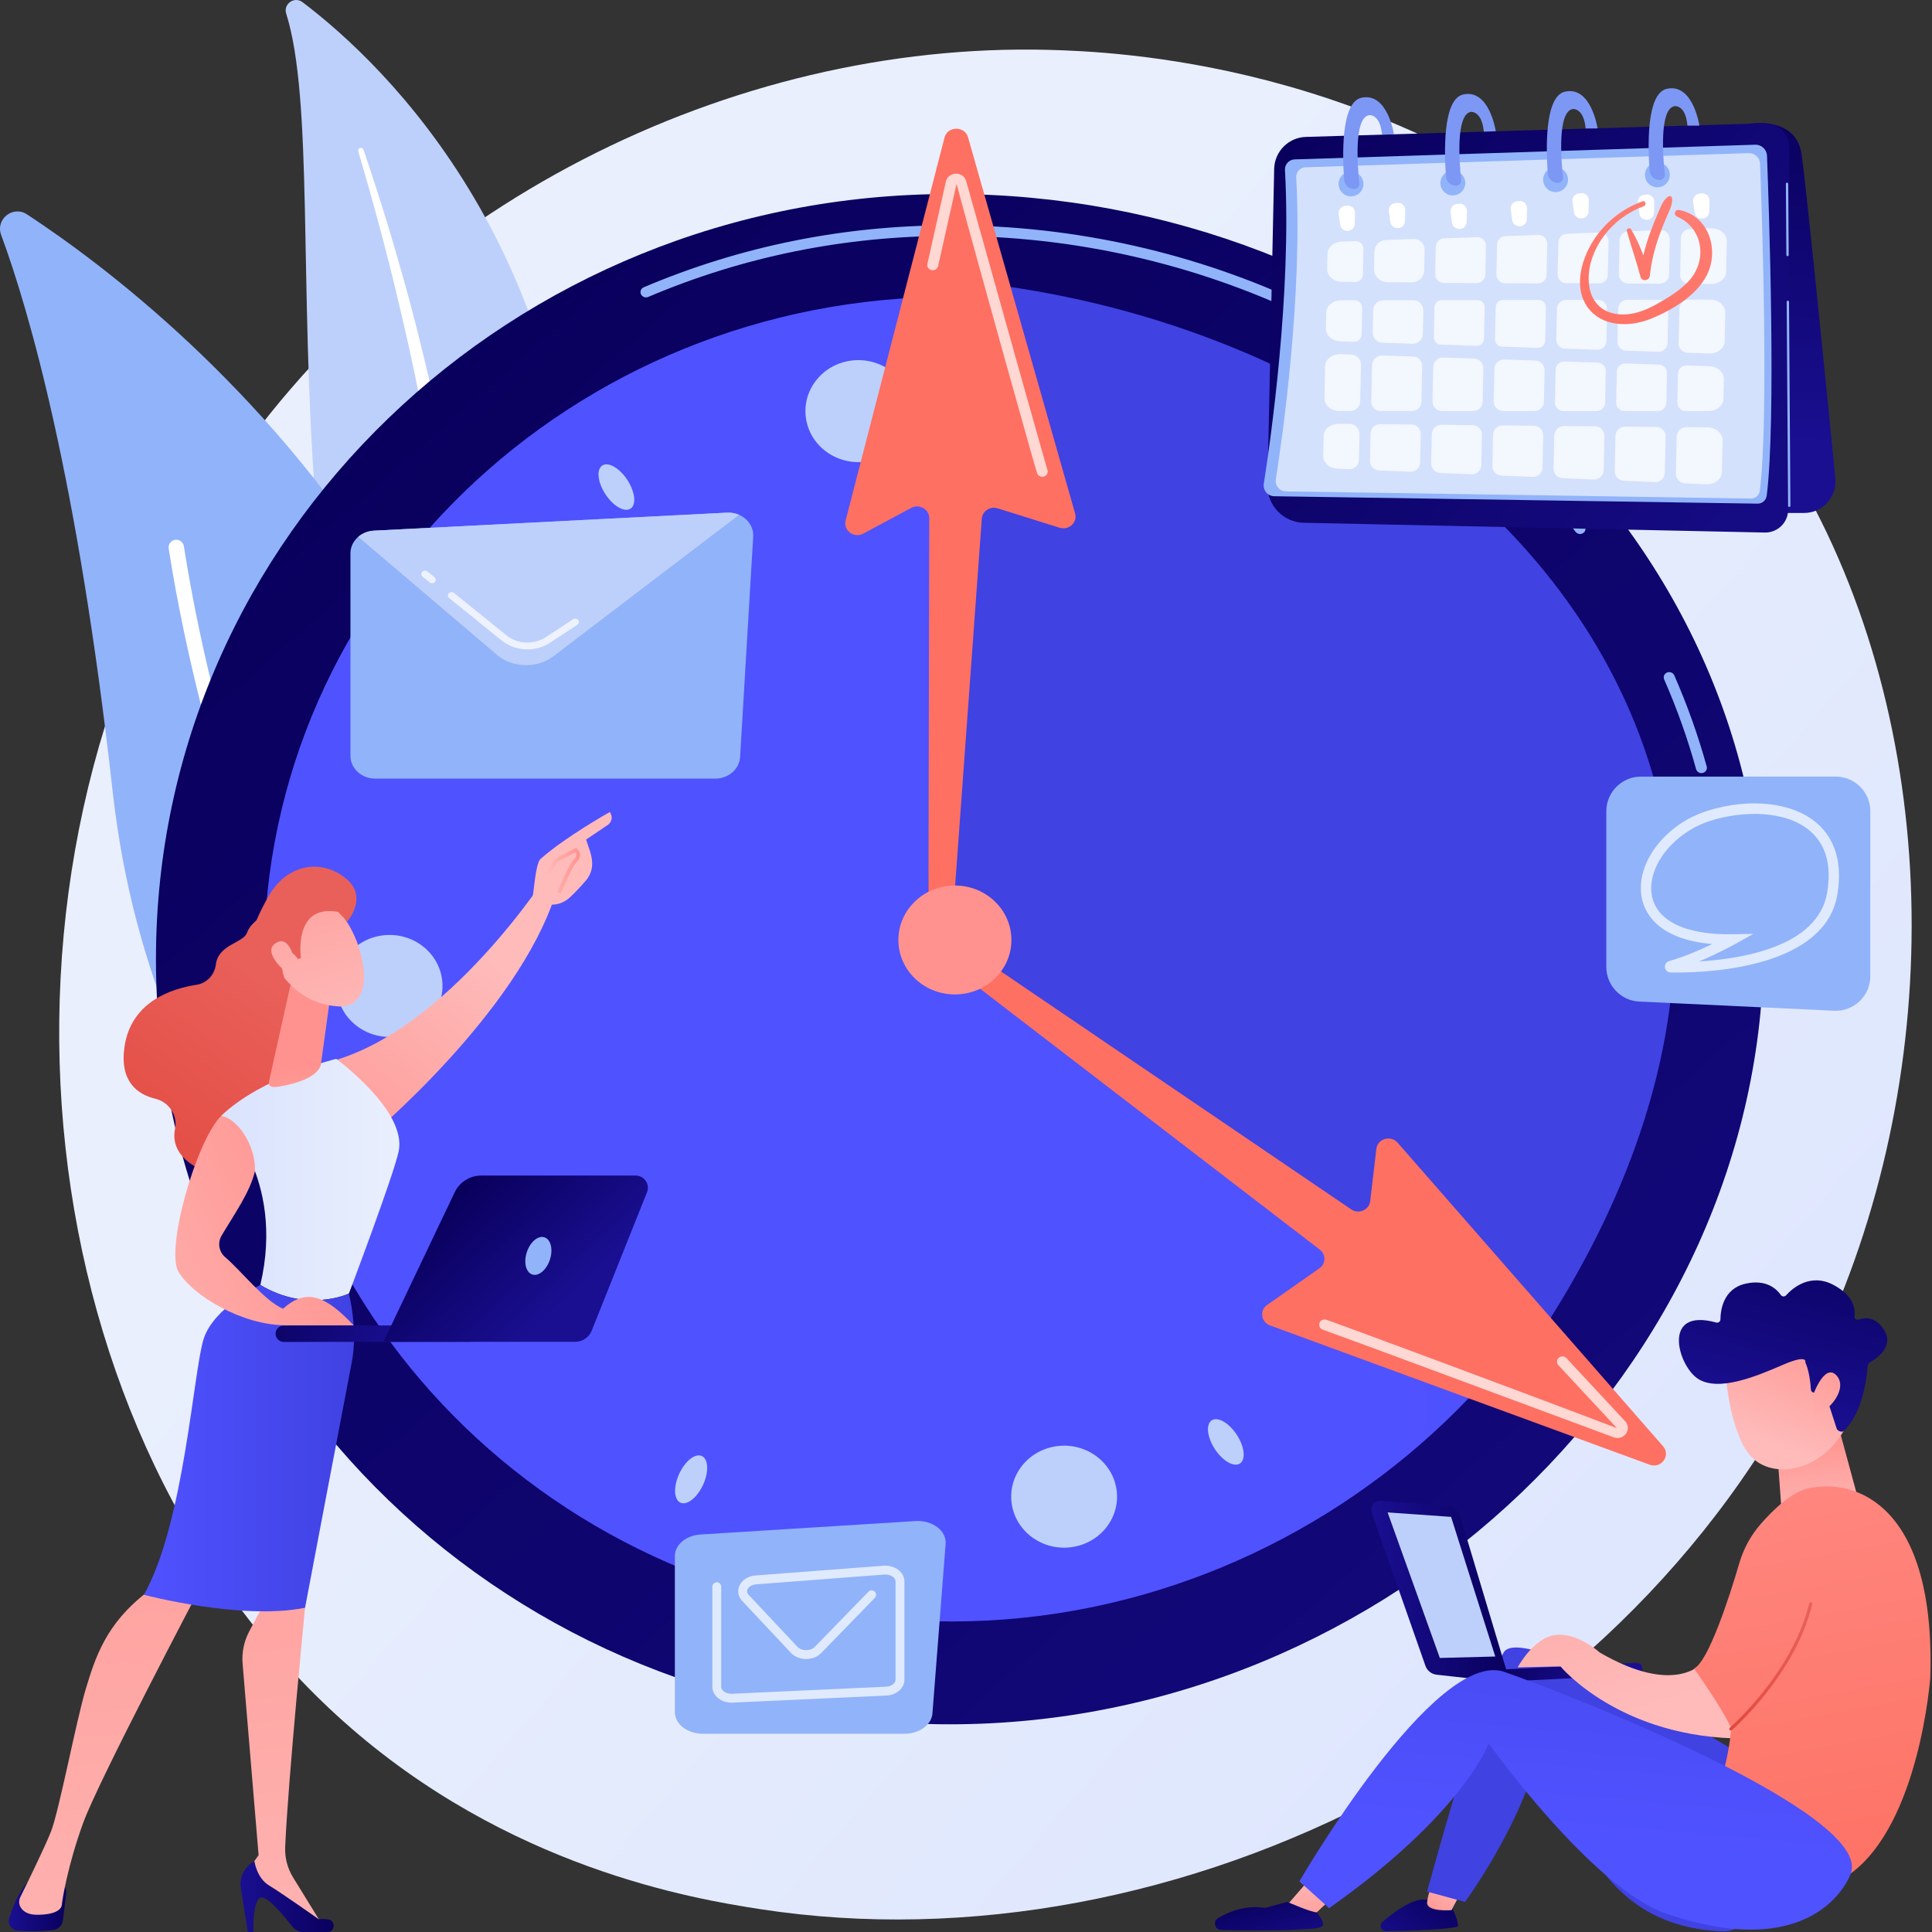 <svg width="206" height="206" viewBox="0 0 206 206" fill="none" xmlns="http://www.w3.org/2000/svg">
    <rect x="0" y="0" width="206" height="206" fill="#333333" stroke="none"/>
    <path d="M195.551 139.983C176.388 185.106 125.341 210.384 81.072 203.565C73.869 202.456 54.121 199.151 36.636 183.558C2.978 153.542 -4.22 94.105 22.931 52.219C42.693 21.733 78.117 4.452 111.777 5.316C119.027 5.502 146.813 6.65 171.233 26.786C174.819 29.743 182.73 36.771 189.86 47.92C206.602 74.101 208.041 110.577 195.551 139.983Z" fill="url(#paint0_linear_1053_7403)"/>
    <path d="M30.514 1.446C30.189 0.414 31.394 -0.422 32.257 0.231C41.011 6.86 62.514 27.213 61.904 66.839C61.137 116.555 73.264 133.378 87.15 142.951C87.15 142.951 69.127 139.67 56.201 122.665C24.463 80.915 36.306 19.78 30.514 1.446Z" fill="#BDD0FB"/>
    <path d="M38.201 16.133C39.777 21.491 41.247 26.878 42.518 32.31C43.817 37.735 44.951 43.196 45.913 48.686C46.854 54.178 47.692 59.687 48.294 65.224C48.922 70.757 49.31 76.312 49.681 81.89C50.084 87.463 50.457 93.079 51.406 98.674C52.348 104.258 53.972 109.82 56.565 114.92C57.212 116.191 57.885 117.455 58.626 118.667C59.345 119.893 60.118 121.087 60.913 122.267C62.514 124.62 64.273 126.871 66.192 128.981C70.041 133.191 74.528 136.813 79.362 139.768C79.87 140.079 80.535 139.918 80.846 139.409C81.151 138.91 81.002 138.26 80.515 137.942L80.511 137.94C79.356 137.188 78.211 136.424 77.104 135.611C76.544 135.214 76.002 134.792 75.453 134.381C74.92 133.95 74.371 133.539 73.852 133.091C71.746 131.337 69.766 129.437 67.937 127.4C64.262 123.348 61.174 118.726 58.689 113.858C57.474 111.409 56.441 108.876 55.607 106.271C54.775 103.665 54.141 100.992 53.66 98.28C52.697 92.854 52.281 87.298 51.839 81.729C51.39 76.158 50.9 70.564 50.181 64.999C49.829 62.215 49.427 59.438 48.975 56.67C48.758 55.285 48.513 53.904 48.271 52.523C48.016 51.144 47.753 49.767 47.478 48.392C46.372 42.895 45.098 37.435 43.654 32.022C42.184 26.616 40.57 21.251 38.753 15.957C38.701 15.806 38.536 15.726 38.385 15.777C38.238 15.828 38.158 15.985 38.201 16.133Z" fill="white"/>
    <path d="M56.63 148.62C56.251 150.684 53.886 151.69 52.121 150.555C42.38 144.293 16.44 124.096 12.009 84.366C8.268 50.815 3.051 32.978 0.121 25.045C-0.498 23.367 1.384 21.874 2.879 22.856C19.369 33.688 70.371 73.823 56.63 148.62Z" fill="#91B3FA"/>
    <path d="M53.83 149.104C53.792 149.14 53.75 149.172 53.704 149.201C53.321 149.44 52.815 149.324 52.575 148.94C52.303 148.505 25.295 104.911 17.986 58.496C17.915 58.049 18.221 57.63 18.668 57.559C19.115 57.489 19.534 57.794 19.605 58.241C26.861 104.318 53.695 147.639 53.965 148.071C54.176 148.409 54.111 148.842 53.83 149.104Z" fill="white"/>
    <path d="M16.628 102.27C16.628 147.327 54.536 183.854 101.297 183.854C148.059 183.854 188.061 145.731 188.061 100.674C188.061 55.616 148.059 20.686 101.297 20.686C54.536 20.686 16.628 57.212 16.628 102.27Z" fill="url(#paint1_linear_1053_7403)"/>
    <path d="M181.412 82.434C181.463 82.434 181.513 82.429 181.563 82.415C181.875 82.335 182.061 82.027 181.978 81.726C181.067 78.429 179.903 75.159 178.519 72.007C178.392 71.72 178.048 71.59 177.752 71.707C177.455 71.829 177.316 72.159 177.442 72.447C178.805 75.549 179.951 78.769 180.848 82.016C180.917 82.268 181.154 82.434 181.412 82.434Z" fill="#91B3FA"/>
    <path d="M168.473 56.938C168.595 56.938 168.719 56.901 168.825 56.825C169.082 56.638 169.134 56.283 168.94 56.036C153.252 35.991 127.984 24.025 101.346 24.025C89.97 24.025 78.966 26.248 68.642 30.63C68.347 30.755 68.213 31.088 68.343 31.372C68.472 31.657 68.818 31.786 69.114 31.662C79.288 27.342 90.133 25.152 101.346 25.152C127.619 25.152 152.538 36.951 168.006 56.714C168.121 56.861 168.296 56.938 168.473 56.938Z" fill="#91B3FA"/>
    <path d="M28.148 102.271C28.148 141.273 60.961 172.89 101.438 172.89C141.915 172.89 176.541 139.891 176.541 100.889C176.541 61.887 141.915 31.65 101.438 31.65C60.961 31.65 28.148 63.268 28.148 102.271Z" fill="url(#paint2_linear_1053_7403)"/>
    <path opacity="0.78" d="M157.811 98.607C157.993 101.604 160.661 103.893 163.773 103.718C166.884 103.544 169.259 100.972 169.078 97.975C168.897 94.977 166.228 92.688 163.117 92.863C160.006 93.037 157.63 95.609 157.811 98.607Z" fill="white"/>
    <path d="M35.906 105.442C36.087 108.44 38.756 110.729 41.867 110.554C44.978 110.38 47.353 107.808 47.172 104.811C46.991 101.813 44.322 99.524 41.212 99.699C38.1 99.873 35.725 102.445 35.906 105.442Z" fill="#BDD0FB"/>
    <path d="M112.448 154.234C109.382 154.773 107.351 157.606 107.911 160.559C108.471 163.513 111.41 165.471 114.476 164.931C117.541 164.392 119.573 161.559 119.013 158.606C118.453 155.652 115.514 153.694 112.448 154.234Z" fill="#BDD0FB"/>
    <path d="M90.508 38.488C87.442 39.027 85.411 41.859 85.971 44.813C86.531 47.767 89.47 49.724 92.535 49.185C95.601 48.645 97.632 45.813 97.072 42.859C96.513 39.906 93.573 37.948 90.508 38.488Z" fill="#BDD0FB"/>
    <path d="M72.334 157.343C71.76 158.737 71.904 160.042 72.654 160.258C73.404 160.474 74.477 159.52 75.05 158.126C75.624 156.732 75.481 155.426 74.731 155.21C73.98 154.994 72.907 155.949 72.334 157.343Z" fill="#BDD0FB"/>
    <path opacity="0.78" d="M121.376 47.558C120.802 48.952 120.946 50.257 121.696 50.473C122.446 50.689 123.519 49.734 124.093 48.341C124.666 46.947 124.523 45.641 123.773 45.425C123.022 45.209 121.949 46.164 121.376 47.558Z" fill="white"/>
    <path opacity="0.78" d="M46.727 136.473C45.486 137.377 44.905 138.565 45.429 139.125C45.954 139.685 47.386 139.406 48.627 138.501C49.868 137.596 50.449 136.409 49.924 135.849C49.4 135.289 47.968 135.569 46.727 136.473Z" fill="white"/>
    <path opacity="0.78" d="M147.798 67.182C146.557 68.086 145.976 69.274 146.501 69.834C147.025 70.394 148.457 70.115 149.698 69.21C150.939 68.306 151.52 67.118 150.996 66.558C150.471 65.998 149.039 66.278 147.798 67.182Z" fill="white"/>
    <path opacity="0.78" d="M43.51 74.31C42.105 73.665 40.743 73.716 40.469 74.422C40.195 75.129 41.112 76.224 42.517 76.869C43.922 77.514 45.283 77.463 45.557 76.757C45.831 76.05 44.915 74.954 43.51 74.31Z" fill="white"/>
    <path opacity="0.78" d="M153.907 128.812C152.502 128.167 151.141 128.217 150.867 128.924C150.593 129.631 151.51 130.727 152.915 131.371C154.319 132.016 155.681 131.965 155.955 131.259C156.229 130.552 155.312 129.456 153.907 128.812Z" fill="white"/>
    <path d="M66.836 51.09C65.983 49.836 64.792 49.198 64.177 49.665C63.562 50.132 63.755 51.527 64.609 52.781C65.462 54.034 66.653 54.672 67.267 54.206C67.883 53.739 67.689 52.343 66.836 51.09Z" fill="#BDD0FB"/>
    <path d="M131.817 152.9C130.964 151.646 129.773 151.008 129.158 151.475C128.543 151.942 128.737 153.337 129.59 154.591C130.443 155.845 131.634 156.483 132.249 156.016C132.864 155.549 132.671 154.154 131.817 152.9Z" fill="#BDD0FB"/>
    <path d="M98.624 100.911L160.936 147.01C204.916 86.469 159.638 35.515 102.402 29.943L98.624 100.911Z" fill="url(#paint3_linear_1053_7403)"/>
    <path d="M102.469 100.686L144.069 128.945C144.875 129.493 145.985 129.018 146.096 128.079L146.753 122.493C146.881 121.406 148.293 121.005 149.028 121.846L177.32 154.201C178.185 155.191 177.136 156.63 175.884 156.171L135.425 141.327C134.457 140.972 134.275 139.724 135.106 139.142L140.689 135.231C141.379 134.748 141.394 133.757 140.72 133.239L100.93 102.682C100.376 102.257 100.27 101.486 100.692 100.946C101.11 100.411 101.895 100.296 102.469 100.686Z" fill="url(#paint4_linear_1053_7403)"/>
    <path opacity="0.72" d="M172.298 153.317C172.715 153.379 173.126 153.212 173.373 152.863C173.668 152.445 173.628 151.911 173.275 151.531L167.029 144.818C166.812 144.585 166.442 144.564 166.204 144.771C165.964 144.978 165.947 145.334 166.163 145.567L172.41 152.28C163.271 148.784 141.833 140.82 141.38 140.707C141.076 140.626 140.75 140.807 140.672 141.109C140.595 141.407 140.779 141.711 141.084 141.794C141.732 141.996 158.162 148.089 172.057 153.254C172.137 153.284 172.217 153.305 172.298 153.317Z" fill="white"/>
    <path d="M98.992 97.935L99.081 55.23C99.067 54.285 98.01 53.697 97.153 54.157L92.054 56.896C91.062 57.428 89.888 56.563 90.163 55.502L100.708 14.671C101.031 13.422 102.866 13.401 103.219 14.642L114.634 54.752C114.907 55.711 113.963 56.579 112.981 56.271L106.381 54.203C105.565 53.948 104.721 54.511 104.683 55.337L101.585 97.971C101.554 98.65 100.967 99.18 100.262 99.166C99.564 99.152 99.002 98.608 98.992 97.935Z" fill="url(#paint5_linear_1053_7403)"/>
    <path opacity="0.72" d="M111.132 50.835C111.203 50.835 111.275 50.823 111.345 50.797C111.642 50.684 111.79 50.364 111.68 50.077C111.468 49.459 106.888 33.131 103.023 19.316C102.886 18.827 102.455 18.506 101.916 18.518C101.389 18.531 100.961 18.873 100.85 19.369L98.884 28.133C98.816 28.437 99.017 28.738 99.333 28.802C99.645 28.87 99.958 28.676 100.027 28.371L101.993 19.607C104.451 28.751 110.417 50.058 110.587 50.478C110.678 50.7 110.898 50.835 111.132 50.835Z" fill="white"/>
    <path d="M101.816 106.032C105.145 106.032 107.843 103.432 107.843 100.225C107.843 97.018 105.145 94.418 101.816 94.418C98.488 94.418 95.79 97.018 95.79 100.225C95.79 103.432 98.488 106.032 101.816 106.032Z" fill="url(#paint6_linear_1053_7403)"/>
    <path d="M195.693 50.967C194.802 41.981 192.573 19.663 192.086 16.401C191.475 12.301 186.451 13.206 186.451 13.206L185.375 54.695H192.38C193.321 54.695 194.219 54.289 194.85 53.578C195.481 52.866 195.788 51.92 195.693 50.967Z" fill="url(#paint7_linear_1053_7403)"/>
    <path d="M139.021 55.74C136.834 55.694 135.098 53.883 135.144 51.695L135.859 18.013C135.898 16.154 137.387 14.653 139.245 14.598L188.131 13.148C189.585 13.104 190.785 14.274 190.781 15.728L190.664 54.347C190.659 55.714 189.535 56.811 188.169 56.782L139.021 55.74Z" fill="url(#paint8_linear_1053_7403)"/>
    <path d="M135.87 52.911C135.17 52.901 134.642 52.274 134.751 51.582C135.472 46.996 137.737 31.22 137.01 18.121C136.977 17.524 137.44 17.016 138.038 16.997L187.144 15.43C187.817 15.409 188.381 15.935 188.407 16.608C188.616 22.115 189.393 44.792 188.376 52.854C188.314 53.344 187.892 53.709 187.398 53.701L135.87 52.911Z" fill="#91B3FA"/>
    <path opacity="0.6" d="M137.111 52.396C136.437 52.386 135.928 51.783 136.033 51.117C136.727 46.704 138.907 31.522 138.208 18.916C138.176 18.341 138.621 17.853 139.197 17.834L186.454 16.327C187.102 16.306 187.645 16.812 187.669 17.46C187.87 22.759 188.619 44.583 187.639 52.341C187.58 52.813 187.174 53.164 186.698 53.157L137.111 52.396Z" fill="white"/>
    <path opacity="0.72" d="M166.156 25.843L166.084 29.247C166.073 29.766 166.49 30.194 167.009 30.197L170.5 30.217C171.008 30.22 171.425 29.814 171.436 29.306L171.512 25.728C171.523 25.19 171.077 24.754 170.54 24.778L167.045 24.933C166.556 24.955 166.167 25.353 166.156 25.843Z" fill="white"/>
    <path opacity="0.72" d="M153.952 30.17L157.443 30.19C157.951 30.192 158.367 29.787 158.378 29.279L158.443 26.235C158.454 25.701 158.013 25.267 157.479 25.286L153.985 25.411C153.492 25.429 153.099 25.828 153.088 26.322L153.027 29.22C153.016 29.739 153.432 30.167 153.952 30.17Z" fill="white"/>
    <path opacity="0.72" d="M157.01 45.327L153.689 45.295C153.133 45.289 152.676 45.733 152.664 46.289L152.598 49.399C152.586 49.951 153.018 50.411 153.57 50.435L156.889 50.575C157.457 50.599 157.935 50.151 157.947 49.582L158.015 46.364C158.027 45.799 157.575 45.333 157.01 45.327Z" fill="white"/>
    <path opacity="0.72" d="M151.423 49.325L151.488 46.284C151.5 45.729 151.055 45.27 150.5 45.265L147.144 45.233C146.597 45.227 146.148 45.663 146.137 46.209L146.074 49.141C146.063 49.683 146.488 50.136 147.03 50.159L150.383 50.301C150.942 50.324 151.412 49.884 151.423 49.325Z" fill="white"/>
    <path opacity="0.72" d="M151.714 35.599L151.767 33.103C151.78 32.5 151.294 32.005 150.691 32.006L147.487 32.012C146.903 32.013 146.427 32.48 146.415 33.063L146.365 35.448C146.352 36.036 146.815 36.525 147.403 36.545L150.605 36.649C151.203 36.669 151.701 36.197 151.714 35.599Z" fill="white"/>
    <path opacity="0.72" d="M151.561 42.85L151.642 39.033C151.654 38.486 151.223 38.032 150.677 38.014L147.4 37.907C146.802 37.887 146.304 38.36 146.291 38.958L146.209 42.808C146.197 43.367 146.648 43.827 147.207 43.827L150.563 43.827C151.106 43.827 151.55 43.393 151.561 42.85Z" fill="white"/>
    <path opacity="0.72" d="M160.48 30.205L163.971 30.225C164.479 30.228 164.896 29.822 164.906 29.314L164.977 25.999C164.988 25.464 164.547 25.03 164.013 25.049L160.519 25.175C160.026 25.193 159.633 25.592 159.622 26.085L159.555 29.255C159.544 29.774 159.96 30.202 160.48 30.205Z" fill="white"/>
    <path opacity="0.72" d="M158.09 42.835L158.166 39.265C158.178 38.709 157.74 38.246 157.184 38.228L153.865 38.12C153.3 38.101 152.829 38.548 152.817 39.113L152.739 42.792C152.726 43.361 153.184 43.829 153.754 43.829L157.075 43.829C157.628 43.829 158.079 43.388 158.09 42.835Z" fill="white"/>
    <path opacity="0.72" d="M164.062 31.98L160.25 31.987C159.831 31.988 159.49 32.323 159.481 32.741L159.408 36.175C159.399 36.596 159.732 36.947 160.153 36.961L163.963 37.085C164.391 37.099 164.749 36.761 164.758 36.332L164.833 32.767C164.843 32.335 164.494 31.98 164.062 31.98Z" fill="white"/>
    <path opacity="0.72" d="M166.006 32.922L165.937 36.192C165.926 36.722 166.343 37.163 166.873 37.18L170.287 37.292C170.826 37.31 171.275 36.884 171.286 36.345L171.358 32.957C171.37 32.414 170.932 31.968 170.389 31.969L166.972 31.975C166.446 31.976 166.017 32.397 166.006 32.922Z" fill="white"/>
    <path opacity="0.72" d="M153.628 36.749L157.437 36.874C157.866 36.888 158.223 36.549 158.233 36.12L158.303 32.781C158.313 32.348 157.964 31.993 157.532 31.994L153.72 32.001C153.301 32.002 152.96 32.337 152.951 32.755L152.883 35.963C152.874 36.385 153.206 36.735 153.628 36.749Z" fill="white"/>
    <path opacity="0.72" d="M163.709 38.443L160.39 38.334C159.825 38.316 159.353 38.763 159.341 39.328L159.268 42.794C159.256 43.363 159.714 43.831 160.283 43.831L163.604 43.831C164.157 43.831 164.608 43.39 164.62 42.837L164.691 39.48C164.703 38.923 164.265 38.461 163.709 38.443Z" fill="white"/>
    <path opacity="0.72" d="M170.348 38.66L166.797 38.544C166.296 38.527 165.879 38.923 165.868 39.423L165.794 42.913C165.783 43.416 166.189 43.831 166.693 43.831L170.247 43.831C170.736 43.831 171.136 43.44 171.146 42.951L171.218 39.578C171.228 39.085 170.84 38.676 170.348 38.66Z" fill="white"/>
    <path opacity="0.72" d="M147.91 30.09L150.56 30.105C151.264 30.109 151.842 29.547 151.857 28.842L151.903 26.656C151.917 25.996 151.373 25.459 150.713 25.483L147.764 25.589C147.095 25.613 146.561 26.155 146.547 26.824L146.508 28.65C146.492 29.437 147.123 30.086 147.91 30.09Z" fill="white"/>
    <path opacity="0.72" d="M144.959 46.298C144.971 45.7 144.493 45.206 143.895 45.201L142.741 45.19C141.864 45.181 141.147 45.761 141.131 46.491L141.086 48.604C141.071 49.328 141.752 49.935 142.621 49.972L143.86 50.024C144.419 50.048 144.888 49.608 144.9 49.048L144.959 46.298Z" fill="white"/>
    <path opacity="0.72" d="M182.072 45.571L179.802 45.549C179.245 45.544 178.787 45.987 178.776 46.544L178.692 50.503C178.68 51.056 179.112 51.517 179.665 51.54L181.924 51.636C182.825 51.674 183.581 51.086 183.597 50.336L183.669 46.94C183.685 46.196 182.966 45.58 182.072 45.571Z" fill="white"/>
    <path opacity="0.72" d="M142.833 43.828L143.96 43.828C144.544 43.828 145.021 43.361 145.034 42.777L145.116 38.896C145.129 38.308 144.665 37.819 144.077 37.8L142.943 37.763C142.049 37.733 141.305 38.319 141.289 39.063L141.217 42.459C141.201 43.209 141.931 43.828 142.833 43.828Z" fill="white"/>
    <path opacity="0.72" d="M142.928 36.397L144.346 36.443C144.798 36.458 145.175 36.1 145.185 35.648L145.244 32.845C145.254 32.389 144.886 32.015 144.431 32.016L142.998 32.018C142.13 32.02 141.426 32.597 141.411 33.32L141.374 35.028C141.359 35.758 142.051 36.368 142.928 36.397Z" fill="white"/>
    <path opacity="0.72" d="M182.434 24.343L180.158 24.425C179.645 24.443 179.236 24.859 179.225 25.372L179.142 29.283C179.13 29.823 179.564 30.268 180.104 30.271L182.448 30.284C183.322 30.289 184.035 29.71 184.05 28.983L184.119 25.712C184.136 24.938 183.362 24.31 182.434 24.343Z" fill="white"/>
    <path opacity="0.72" d="M163.539 45.392L160.218 45.359C159.662 45.354 159.205 45.797 159.193 46.353L159.122 49.676C159.111 50.228 159.543 50.689 160.095 50.712L163.413 50.852C163.982 50.877 164.459 50.428 164.471 49.859L164.544 46.429C164.556 45.863 164.104 45.397 163.539 45.392Z" fill="white"/>
    <path opacity="0.72" d="M182.338 31.949L180.031 31.953C179.505 31.954 179.076 32.375 179.065 32.901L178.986 36.621C178.974 37.152 179.392 37.592 179.922 37.609L182.238 37.685C183.132 37.715 183.877 37.129 183.893 36.385L183.958 33.319C183.974 32.567 183.241 31.948 182.338 31.949Z" fill="white"/>
    <path opacity="0.72" d="M182.255 39.05L179.847 38.971C179.347 38.955 178.929 39.35 178.919 39.851L178.854 42.915C178.843 43.419 179.249 43.833 179.753 43.833L182.172 43.833C183.042 43.833 183.748 43.256 183.764 42.532L183.809 40.419C183.824 39.688 183.132 39.079 182.255 39.05Z" fill="white"/>
    <path opacity="0.72" d="M172.393 39.636L172.323 42.913C172.313 43.417 172.718 43.831 173.222 43.831L176.776 43.831C177.266 43.831 177.665 43.44 177.675 42.951L177.743 39.79C177.753 39.298 177.365 38.889 176.873 38.873L173.321 38.756C172.821 38.74 172.404 39.136 172.393 39.636Z" fill="white"/>
    <path opacity="0.72" d="M176.593 45.519L173.274 45.486C172.717 45.481 172.26 45.925 172.248 46.481L172.168 50.228C172.156 50.781 172.589 51.241 173.141 51.265L176.458 51.405C177.027 51.429 177.505 50.981 177.517 50.411L177.599 46.556C177.611 45.991 177.159 45.524 176.593 45.519Z" fill="white"/>
    <path opacity="0.72" d="M143.114 30.062L144.502 30.069C144.946 30.072 145.31 29.718 145.319 29.274L145.377 26.533C145.387 26.066 145.003 25.687 144.536 25.704L143.065 25.756C142.223 25.787 141.558 26.355 141.543 27.057L141.508 28.692C141.492 29.439 142.216 30.056 143.114 30.062Z" fill="white"/>
    <path opacity="0.72" d="M170.066 45.456L166.803 45.424C166.215 45.418 165.732 45.886 165.72 46.474L165.646 49.952C165.634 50.505 166.066 50.965 166.619 50.989L169.936 51.129C170.505 51.153 170.983 50.705 170.995 50.135L171.072 46.493C171.084 45.928 170.632 45.461 170.066 45.456Z" fill="white"/>
    <path opacity="0.72" d="M172.691 25.605L172.614 29.245C172.602 29.785 173.035 30.23 173.576 30.233L176.992 30.253C177.521 30.256 177.954 29.834 177.965 29.305L178.045 25.524C178.057 24.968 177.599 24.516 177.043 24.536L173.624 24.659C173.111 24.677 172.702 25.092 172.691 25.605Z" fill="white"/>
    <path opacity="0.72" d="M172.536 32.913L172.462 36.408C172.451 36.938 172.868 37.379 173.398 37.396L176.812 37.508C177.351 37.525 177.8 37.099 177.812 36.56L177.888 32.947C177.9 32.404 177.462 31.958 176.919 31.959L173.502 31.965C172.976 31.966 172.547 32.387 172.536 32.913Z" fill="white"/>
    <path d="M142.735 22.807L142.892 23.96C142.942 24.329 143.254 24.607 143.626 24.614L143.68 24.616C144.098 24.625 144.444 24.293 144.453 23.875L144.478 22.695C144.488 22.238 144.093 21.877 143.639 21.927L143.402 21.953C142.979 21.999 142.677 22.386 142.735 22.807Z" fill="white"/>
    <path d="M148.084 22.512L148.241 23.665C148.292 24.034 148.603 24.312 148.975 24.32L149.03 24.321C149.448 24.33 149.794 23.998 149.803 23.58L149.828 22.4C149.838 21.943 149.443 21.582 148.988 21.632L148.751 21.658C148.328 21.704 148.027 22.091 148.084 22.512Z" fill="white"/>
    <path d="M154.665 22.602L154.823 23.755C154.873 24.124 155.184 24.401 155.557 24.409L155.611 24.41C156.029 24.419 156.375 24.088 156.384 23.67L156.409 22.49C156.419 22.033 156.024 21.671 155.569 21.721L155.333 21.747C154.909 21.794 154.608 22.18 154.665 22.602Z" fill="white"/>
    <path d="M161.078 22.315L161.236 23.468C161.286 23.837 161.597 24.114 161.97 24.122L162.024 24.123C162.442 24.132 162.788 23.8 162.797 23.383L162.822 22.203C162.832 21.746 162.437 21.384 161.982 21.434L161.746 21.46C161.322 21.507 161.021 21.893 161.078 22.315Z" fill="white"/>
    <path d="M167.665 21.479L167.823 22.632C167.873 23.001 168.184 23.278 168.557 23.286L168.611 23.288C169.029 23.296 169.375 22.965 169.384 22.547L169.409 21.367C169.419 20.91 169.024 20.548 168.569 20.598L168.333 20.624C167.909 20.671 167.608 21.057 167.665 21.479Z" fill="white"/>
    <path d="M174.642 21.626L174.799 22.778C174.849 23.147 175.161 23.425 175.533 23.433L175.588 23.434C176.006 23.443 176.352 23.111 176.36 22.693L176.386 21.513C176.395 21.056 176 20.695 175.546 20.745L175.309 20.771C174.886 20.818 174.584 21.204 174.642 21.626Z" fill="white"/>
    <path d="M180.53 21.503L180.688 22.655C180.738 23.024 181.049 23.302 181.422 23.31L181.476 23.311C181.894 23.32 182.24 22.988 182.249 22.57L182.274 21.39C182.284 20.933 181.889 20.572 181.434 20.622L181.198 20.648C180.774 20.694 180.473 21.081 180.53 21.503Z" fill="white"/>
    <path d="M178.294 21.186C178.28 20.937 178.019 20.831 177.828 20.982C177.286 21.408 177.066 22.07 176.8 22.688C176.489 23.408 176.191 24.133 175.926 24.871C175.647 25.649 175.409 26.441 175.228 27.245C174.869 26.285 174.452 25.349 173.922 24.461C173.782 24.225 173.385 24.363 173.463 24.643C173.921 26.271 174.485 27.865 174.916 29.501C175.068 30.078 175.858 29.942 175.916 29.387C176.077 27.872 176.443 26.423 176.962 24.992C177.209 24.312 177.485 23.642 177.77 22.978C178.023 22.389 178.332 21.84 178.294 21.186Z" fill="url(#paint9_linear_1053_7403)"/>
    <path d="M179.038 22.393C178.567 22.305 178.396 22.908 178.828 23.098C181.685 24.355 182.059 27.897 179.995 30.042C179.04 31.034 177.773 31.804 176.574 32.466C175.357 33.137 173.999 33.65 172.588 33.508C169.315 33.179 168.871 29.849 169.849 27.279C170.79 24.807 172.805 22.899 175.272 21.984C175.591 21.866 175.468 21.347 175.141 21.464C172.826 22.294 170.856 23.932 169.635 26.075C168.512 28.046 167.839 30.827 169.309 32.805C170.829 34.853 173.716 34.889 175.891 34.036C178.283 33.097 181.262 31.355 182.215 28.827C183.212 26.179 181.981 22.944 179.038 22.393Z" fill="url(#paint10_linear_1053_7403)"/>
    <path d="M190.78 54.054C190.712 54.054 190.657 53.999 190.656 53.931L190.506 32.185C190.505 32.117 190.561 32.061 190.629 32.06H190.63C190.698 32.06 190.753 32.115 190.754 32.184L190.904 53.929C190.905 53.998 190.85 54.054 190.781 54.054H190.78Z" fill="#91B3FA"/>
    <path d="M190.595 27.315C190.527 27.315 190.472 27.26 190.472 27.192L190.419 19.597C190.419 19.529 190.474 19.473 190.542 19.473H190.543C190.611 19.473 190.666 19.528 190.667 19.596L190.72 27.191C190.72 27.259 190.665 27.315 190.596 27.315H190.595Z" fill="#91B3FA"/>
    <path d="M144.052 20.939C144.784 20.939 145.377 20.346 145.377 19.614C145.377 18.882 144.784 18.289 144.052 18.289C143.321 18.289 142.728 18.882 142.728 19.614C142.728 20.346 143.321 20.939 144.052 20.939Z" fill="#91B3FA"/>
    <path d="M154.909 20.837C155.641 20.837 156.234 20.244 156.234 19.512C156.234 18.781 155.641 18.188 154.909 18.188C154.177 18.188 153.584 18.781 153.584 19.512C153.584 20.244 154.177 20.837 154.909 20.837Z" fill="#91B3FA"/>
    <path d="M165.866 20.482C166.598 20.482 167.191 19.889 167.191 19.157C167.191 18.425 166.598 17.832 165.866 17.832C165.134 17.832 164.541 18.425 164.541 19.157C164.541 19.889 165.134 20.482 165.866 20.482Z" fill="#91B3FA"/>
    <path d="M176.722 19.972C177.454 19.972 178.047 19.379 178.047 18.647C178.047 17.916 177.454 17.322 176.722 17.322C175.991 17.322 175.397 17.916 175.397 18.647C175.397 19.379 175.991 19.972 176.722 19.972Z" fill="#91B3FA"/>
    <path d="M177.731 9.467C175.501 9.953 175.711 15.819 175.891 18.201C175.933 18.761 176.4 19.193 176.962 19.193C177.118 19.193 177.267 19.126 177.371 19.01C177.475 18.894 177.525 18.739 177.508 18.584C177.316 16.784 176.906 11.6 178.547 11.323C178.547 11.323 179.725 11.114 179.923 13.395H181.197C181.197 13.395 180.534 8.855 177.731 9.467Z" fill="#7D97F4"/>
    <path d="M166.874 9.77C164.645 10.256 164.855 16.124 165.034 18.506C165.077 19.066 165.543 19.499 166.105 19.499C166.261 19.499 166.41 19.433 166.514 19.317C166.619 19.201 166.668 19.045 166.652 18.89C166.459 17.09 166.049 11.903 167.691 11.626C167.691 11.626 168.868 11.463 169.066 13.694H170.34C170.34 13.694 169.678 9.158 166.874 9.77Z" fill="#7D97F4"/>
    <path d="M156.019 10.072C153.789 10.559 154 16.428 154.179 18.81C154.221 19.37 154.688 19.804 155.25 19.804C155.406 19.804 155.555 19.738 155.659 19.622C155.763 19.506 155.813 19.351 155.796 19.196C155.604 17.396 155.194 12.205 156.835 11.928C156.835 11.928 158.012 11.796 158.21 14.038L159.485 13.994C159.485 13.994 158.822 9.461 156.019 10.072Z" fill="#7D97F4"/>
    <path d="M145.162 10.422C142.933 10.909 143.143 16.781 143.323 19.163C143.365 19.723 143.831 20.159 144.394 20.159C144.55 20.159 144.698 20.093 144.802 19.977C144.907 19.861 144.956 19.706 144.94 19.551C144.747 17.751 144.337 12.555 145.979 12.278C145.979 12.278 147.156 12.106 147.354 14.337H148.628C148.628 14.337 147.966 9.81 145.162 10.422Z" fill="#7D97F4"/>
    <path d="M76.266 83.021H40.016C38.553 83.021 37.366 81.935 37.366 80.596V59.002C37.366 57.716 38.465 56.654 39.869 56.582L77.517 54.662C79.094 54.582 80.397 55.772 80.311 57.214L78.912 80.728C78.835 82.014 77.674 83.021 76.266 83.021Z" fill="#91B3FA"/>
    <path d="M58.987 69.99L78.802 54.893C78.416 54.724 77.978 54.639 77.517 54.662L39.868 56.582C39.221 56.615 38.639 56.859 38.199 57.238L53.029 69.856C54.639 71.225 57.288 71.285 58.987 69.99Z" fill="#BDD0FB"/>
    <path opacity="0.72" d="M56.232 69.242C55.247 69.242 54.267 68.92 53.478 68.284L47.891 63.771C47.727 63.638 47.711 63.409 47.856 63.259C48.001 63.109 48.251 63.095 48.415 63.227L54.003 67.74C55.19 68.699 56.917 68.778 58.203 67.933L61.098 66.029C61.276 65.912 61.523 65.949 61.651 66.112C61.778 66.274 61.738 66.5 61.56 66.617L58.665 68.521C57.931 69.004 57.08 69.242 56.232 69.242Z" fill="white"/>
    <path opacity="0.72" d="M46.074 62.184C45.981 62.184 45.887 62.154 45.812 62.093L45.06 61.486C44.896 61.353 44.88 61.124 45.025 60.974C45.17 60.824 45.42 60.81 45.584 60.942L46.336 61.55C46.5 61.682 46.516 61.911 46.371 62.061C46.293 62.142 46.184 62.184 46.074 62.184Z" fill="white"/>
    <path d="M171.273 86.5V103.103C171.273 105.076 172.823 106.701 174.794 106.793L195.556 107.769C197.662 107.868 199.424 106.187 199.424 104.079V86.501C199.424 84.46 197.77 82.807 195.73 82.807H174.967C172.927 82.806 171.273 84.46 171.273 86.5Z" fill="#91B3FA"/>
    <path opacity="0.72" d="M178.795 103.696C178.527 103.696 178.3 103.693 178.121 103.689C177.814 103.683 177.563 103.457 177.524 103.152C177.484 102.845 177.672 102.562 177.97 102.478C179.564 102.031 181.303 101.271 182.583 100.657C176.478 100.159 175.259 97.023 175.023 95.589C174.429 91.972 177.568 87.879 182.021 86.465C186.566 85.023 191.169 85.543 193.75 87.789C195.122 88.983 196.609 91.269 195.908 95.382C194.596 103.079 182.593 103.696 178.795 103.696ZM178.144 102.581H178.145C178.145 102.581 178.144 102.581 178.144 102.581ZM186.965 99.571L185.03 100.65C184.929 100.706 183.226 101.651 181.155 102.516C185.869 102.232 193.843 100.901 194.816 95.196C195.309 92.301 194.706 90.09 193.023 88.625C190.412 86.352 185.785 86.434 182.357 87.521C178.474 88.754 175.617 92.366 176.117 95.409C176.57 98.172 179.717 99.717 184.751 99.612L186.965 99.571Z" fill="white"/>
    <path d="M96.447 184.859H74.936C73.291 184.859 71.957 183.83 71.957 182.559V165.908C71.957 164.71 73.149 163.712 74.696 163.616L97.615 162.183C99.42 162.071 100.937 163.218 100.829 164.614L99.421 182.697C99.326 183.912 98.023 184.859 96.447 184.859Z" fill="#91B3FA"/>
    <path opacity="0.72" d="M77.999 181.546C77.401 181.546 76.842 181.337 76.451 180.963C76.132 180.658 75.956 180.266 75.956 179.859V169.183C75.956 168.922 76.168 168.71 76.429 168.71C76.69 168.71 76.902 168.922 76.902 169.183V179.859C76.902 180.047 77.012 180.191 77.104 180.279C77.332 180.496 77.695 180.615 78.073 180.598L94.46 179.845C95.027 179.819 95.487 179.487 95.487 179.106V168.624C95.487 168.432 95.372 168.285 95.276 168.195C95.036 167.973 94.661 167.858 94.269 167.888L80.638 168.93C80.083 168.973 79.781 169.259 79.69 169.492C79.616 169.684 79.663 169.879 79.829 170.055L85.028 175.594C85.232 175.812 85.574 175.943 85.942 175.947C86.314 175.94 86.663 175.822 86.874 175.605L92.601 169.714C92.783 169.527 93.083 169.523 93.27 169.704C93.457 169.886 93.462 170.186 93.28 170.373L87.552 176.264C87.159 176.669 86.571 176.892 85.934 176.893C85.303 176.887 84.721 176.65 84.338 176.242L79.138 170.703C78.725 170.262 78.602 169.681 78.808 169.15C79.062 168.496 79.735 168.05 80.565 167.987L94.197 166.945C94.845 166.895 95.489 167.103 95.919 167.501C96.251 167.809 96.434 168.208 96.434 168.624V179.106C96.434 180 95.586 180.74 94.504 180.79L78.116 181.543C78.077 181.545 78.038 181.546 77.999 181.546Z" fill="white"/>
    <path d="M29.229 96.898C29.229 96.898 26.79 98.085 26.341 99.448C25.981 100.542 23.283 100.683 23.017 102.834C22.879 103.945 22.057 104.834 20.951 105.004C18.196 105.426 13.95 106.857 13.271 111.64C12.752 115.292 14.613 116.676 16.567 117.155C18.002 117.507 18.955 118.903 18.665 120.351C18.387 121.741 18.802 123.347 21.209 124.617C26.602 127.463 31.989 117.874 31.989 117.874L33.093 101.132L29.229 96.898Z" fill="url(#paint11_linear_1053_7403)"/>
    <path d="M58.578 92.928C58.578 92.928 47.809 109.962 35.003 113.252C35.003 113.252 37.498 120.359 39.424 121.172C39.424 121.172 55.179 108.027 59.228 95.348L58.578 92.928Z" fill="url(#paint12_linear_1053_7403)"/>
    <path d="M7.059 201.878L6.71 204.748C6.644 205.292 6.215 205.722 5.67 205.785C4.75 205.89 3.274 205.997 1.83 205.845C1.196 205.778 0.785 205.136 0.978 204.528C1.33 203.421 1.974 201.758 2.902 200.779H6.085C6.674 200.779 7.13 201.294 7.059 201.878Z" fill="url(#paint13_linear_1053_7403)"/>
    <path d="M31.989 168.266L32.526 171.426C32.526 171.426 30.727 189.649 30.407 196.939C30.357 198.082 30.652 199.211 31.252 200.185L34.381 205.265L26.43 200.574L26.272 199.603L27.573 197.814L25.868 177.399C25.768 176.2 26.016 174.997 26.581 173.935L28.226 170.845L31.989 168.266Z" fill="url(#paint14_linear_1053_7403)"/>
    <path d="M34.905 206H32.368C31.893 206 31.445 205.782 31.155 205.406C30.364 204.378 28.725 202.373 27.942 202.321C26.887 202.25 27.022 206 27.022 206H26.431L25.682 201.34C25.493 200.168 26.076 199.006 27.129 198.457C27.129 198.457 27.37 200.24 28.678 201.029C29.985 201.818 33.998 204.643 33.998 204.643C33.998 204.643 34.49 204.573 35.03 204.67C35.83 204.815 35.718 206 34.905 206Z" fill="url(#paint15_linear_1053_7403)"/>
    <path d="M21.099 169.768C21.099 169.768 10.559 189.761 8.884 194.326C7.208 198.891 6.622 202.699 6.599 203.059C6.564 203.623 5.863 204.163 3.931 204.163C2.934 204.163 2.446 203.764 2.207 203.377C2.003 203.047 1.992 202.634 2.164 202.286C2.774 201.052 4.709 197.109 5.425 195.321C6.281 193.185 8.121 183.509 9.13 180.144C10.14 176.78 11.28 173.13 15.676 169.768C15.676 169.768 18.693 166.813 21.099 169.768Z" fill="url(#paint16_linear_1053_7403)"/>
    <path d="M27.758 137.008C30.476 125.488 23.589 118.972 23.589 118.972C27.935 114.801 35.853 112.902 35.853 112.902C35.853 112.902 43.408 118.426 42.512 122.75C41.987 125.284 37.201 137.928 37.201 137.928C37.201 137.928 32.776 140.023 27.758 137.008Z" fill="url(#paint17_linear_1053_7403)"/>
    <path d="M21.73 142.711C22.836 139.378 27.758 137.008 27.758 137.008C32.776 140.022 37.202 137.928 37.202 137.928C37.202 137.928 38.194 141.721 37.509 145.246C36.824 148.771 32.527 171.426 32.527 171.426C25.756 172.798 15.342 170.046 15.342 170.046C19.655 162.389 20.623 146.045 21.73 142.711Z" fill="url(#paint18_linear_1053_7403)"/>
    <path d="M30.913 105.287L28.702 115.215C28.491 116.09 29.288 115.947 30.172 115.78C31.62 115.507 33.486 114.945 34.11 113.818C34.174 113.703 34.206 113.574 34.223 113.444L35.173 106.559C35.248 106.013 34.953 105.483 34.449 105.259L32.617 104.447C31.911 104.134 31.094 104.536 30.913 105.287Z" fill="url(#paint19_linear_1053_7403)"/>
    <path d="M35.148 96.24C35.148 96.24 37.501 97.833 38.512 101.89C39.523 105.947 37.88 107.402 36.195 107.313C34.511 107.223 32.069 106.703 29.953 103.792C27.836 100.882 32.064 94.294 35.148 96.24Z" fill="url(#paint20_linear_1053_7403)"/>
    <path d="M32.087 102.155C32.087 102.155 31.225 96.343 36.051 97.232L37.027 98.248C37.027 98.248 39.389 95.587 36.775 93.576C34.161 91.565 30.533 92.08 28.526 95.741C26.519 99.402 25.791 101.975 27.473 104.25C29.155 106.525 30.42 104.574 30.42 104.574C30.42 104.574 29.649 102.605 30.289 101.76C30.929 100.915 31.755 102.251 31.755 102.251L32.087 102.155Z" fill="url(#paint21_linear_1053_7403)"/>
    <path d="M31.427 102.653C31.427 102.653 31.002 99.662 29.474 100.517C27.947 101.372 30.025 103.311 30.858 103.97L31.427 102.653Z" fill="url(#paint22_linear_1053_7403)"/>
    <path d="M58.504 96.434C58.537 96.785 57.23 97.028 56.815 95.53C56.929 94.88 57.132 92.032 57.63 91.589C60.286 89.233 65.022 86.582 65.022 86.582C65.552 87.391 64.857 87.923 64.857 87.923L62.493 89.519C62.74 90.335 63.099 91.058 63.14 91.99C63.171 92.696 62.91 93.388 62.441 93.923C61.971 94.461 61.338 95.155 60.767 95.682C59.686 96.679 58.504 96.434 58.504 96.434Z" fill="url(#paint23_linear_1053_7403)"/>
    <path d="M59.789 95.273L59.427 95.124C59.475 95.008 60.61 92.251 61.158 91.677C61.367 91.46 61.468 91.273 61.458 91.123C61.454 91.042 61.413 90.962 61.337 90.88L59.424 91.903L58.579 93.226L58.25 93.015L59.15 91.606L61.39 90.408L61.491 90.491C61.718 90.676 61.835 90.875 61.849 91.099C61.865 91.367 61.732 91.644 61.441 91.948C61.028 92.38 60.108 94.495 59.789 95.273Z" fill="url(#paint24_linear_1053_7403)"/>
    <path d="M30.221 143.084C30.236 143.085 30.252 143.085 30.267 143.085L50.014 143.064C50.502 143.063 50.898 142.671 50.897 142.188C50.897 141.705 50.499 141.306 50.012 141.315L30.265 141.336C29.777 141.336 29.381 141.728 29.382 142.211C29.382 142.679 29.754 143.061 30.221 143.084Z" fill="url(#paint25_linear_1053_7403)"/>
    <path d="M67.766 125.344H51.321C50.107 125.344 49.003 126.037 48.486 127.122L40.883 143.073H61.32C62.102 143.073 62.805 142.601 63.092 141.881L68.988 127.121C69.328 126.268 68.693 125.344 67.766 125.344Z" fill="url(#paint26_linear_1053_7403)"/>
    <path d="M58.633 134.318C58.993 133.223 58.736 132.155 58.057 131.931C57.378 131.708 56.535 132.413 56.174 133.507C55.814 134.601 56.072 135.67 56.751 135.893C57.43 136.117 58.272 135.412 58.633 134.318Z" fill="#91B3FA"/>
    <path d="M23.561 118.994C20.866 121.713 17.448 133.765 19.144 135.778C20.637 138.121 25.722 141.311 30.564 141.315H37.708C34.706 138.126 32.639 137.317 30.177 139.547C28.224 138.712 25.691 135.479 24.001 134.036C23.337 133.469 23.18 132.502 23.624 131.751C24.967 129.477 26.651 127.139 27.187 124.875C27.302 122.222 25.338 119.186 23.561 118.994Z" fill="url(#paint27_linear_1053_7403)"/>
    <path d="M177.455 182.645C178.582 182.869 185.001 186.689 185.001 182.322C185.001 181.91 185.001 177.443 185.001 177.443C185.001 177.443 177.131 182.581 177.455 182.645Z" fill="url(#paint28_linear_1053_7403)"/>
    <path d="M154.928 203.609C154.928 203.609 153.437 202.371 151.453 202.551C150.071 202.793 148.448 204.016 147.403 204.924C147.22 205.082 147.159 205.334 147.249 205.555C147.339 205.776 147.56 205.919 147.805 205.914C150.398 205.86 155.471 205.706 155.471 205.324C155.471 204.81 154.928 203.609 154.928 203.609Z" fill="url(#paint29_linear_1053_7403)"/>
    <path d="M155.956 201.424L154.766 203.672C154.766 203.672 152.077 203.892 152.165 202.834C152.253 201.776 152.915 200.498 152.915 200.498L155.956 201.424Z" fill="url(#paint30_linear_1053_7403)"/>
    <path d="M186.349 202.957C184.484 192.776 184.784 186.57 184.784 186.57C184.784 186.57 162.459 172.905 160.343 176.167C158.227 179.429 152.163 201.691 152.163 201.691L156.206 202.793C156.206 202.793 163.935 192.324 164.641 183.386C166.631 189.905 168.485 205.483 183.795 205.93C184.555 205.952 185.284 205.629 185.779 205.053C186.275 204.476 186.486 203.705 186.349 202.957Z" fill="url(#paint31_linear_1053_7403)"/>
    <path d="M141.674 202.703L139.205 205.04L137.266 203.1L139.822 200.146L141.674 202.703Z" fill="url(#paint32_linear_1053_7403)"/>
    <path d="M195.998 151.996L198.06 159.592C198.154 159.94 198.037 160.317 197.766 160.522C196.774 161.274 194.18 162.767 190.622 161.316C190.215 161.15 189.936 160.73 189.901 160.252L189.412 153.635L195.998 151.996Z" fill="url(#paint33_linear_1053_7403)"/>
    <path d="M183.933 145.868C183.933 145.868 184.337 153.055 186.878 155.471C189.42 157.888 194.874 156.697 197.126 151.497L194.33 142.039L183.933 145.868Z" fill="url(#paint34_linear_1053_7403)"/>
    <path d="M193.523 148.481C193.309 148.53 193.103 148.378 193.089 148.16C193.047 147.496 192.912 146.178 192.49 145.252C192.49 145.252 192.829 144.343 190.095 145.527C187.36 146.711 183.256 148.444 181.049 147.015C178.897 145.623 177.129 139.388 182.991 141.015C183.214 141.077 183.438 140.914 183.441 140.683C183.452 139.684 183.746 137.408 186.121 136.872C188.344 136.371 189.445 137.449 189.883 138.08C190.012 138.266 190.279 138.285 190.431 138.118C191.152 137.327 193.066 135.676 195.561 137.039C197.616 138.162 197.836 139.505 197.731 140.322C197.697 140.586 197.951 140.789 198.201 140.699C198.881 140.453 199.946 140.387 200.846 141.735C202.09 143.599 199.97 144.942 199.34 145.288C199.236 145.345 199.166 145.448 199.155 145.565C199.072 146.472 198.754 150.514 196.58 152.578C196.392 152.757 195.918 152.578 195.838 152.33L194.621 148.56C194.564 148.385 194.383 148.282 194.204 148.324L193.523 148.481Z" fill="url(#paint35_linear_1053_7403)"/>
    <path d="M193.222 148.996C193.222 148.996 194.479 145.276 195.791 146.631C197.103 147.985 195.084 150.548 193.417 150.927L193.222 148.996Z" fill="url(#paint36_linear_1053_7403)"/>
    <path d="M140.409 203.902C139.805 203.909 137.266 202.793 137.266 202.793L134.9 203.425C132.838 203.108 131.067 203.81 129.874 204.523C129.613 204.679 129.488 204.99 129.566 205.283C129.645 205.576 129.908 205.782 130.212 205.787C132.547 205.826 136.381 205.865 138.324 205.749C141.233 205.575 141.674 205.658 140.409 203.902Z" fill="url(#paint37_linear_1053_7403)"/>
    <path d="M160.831 178.793L155.717 161.739C155.508 161.043 154.89 160.55 154.165 160.5L147.261 160.028C146.559 159.98 146.037 160.665 146.27 161.329L151.987 177.616C152.171 178.14 152.642 178.511 153.195 178.567L159.995 179.322L160.831 178.793Z" fill="url(#paint38_linear_1053_7403)"/>
    <path d="M159.993 179.322C160.005 179.322 160.016 179.322 160.027 179.322L174.514 178.589C174.872 178.571 175.148 178.266 175.13 177.908C175.112 177.55 174.805 177.268 174.449 177.292L159.961 178.025C159.603 178.043 159.327 178.348 159.346 178.706C159.363 179.053 159.65 179.322 159.993 179.322Z" fill="url(#paint39_linear_1053_7403)"/>
    <path d="M181.538 177.266C181.538 177.266 178.698 180.925 170.568 176.198C170.568 176.198 168.271 174.084 165.906 174.321C163.541 174.559 161.825 177.776 161.825 177.776L166.389 177.683C166.389 177.683 172.726 185.372 185.974 185.372C186.345 182.424 183.314 179.924 181.538 177.266Z" fill="url(#paint40_linear_1053_7403)"/>
    <path d="M192.79 158.694C191.06 159.075 189.141 160.903 187.784 162.444C186.695 163.679 185.908 165.119 185.446 166.7C184.407 170.262 182.132 177.233 180.626 177.9C184.035 182.742 184.61 184.326 184.61 184.326C183.969 190.104 182.627 191.259 182.627 191.259C182.627 191.259 189.286 197.869 197.35 199.75C204.695 194.343 205.818 178.873 205.818 178.873C206.394 160.526 197.92 157.566 192.79 158.694Z" fill="url(#paint41_linear_1053_7403)"/>
    <path d="M184.548 184.52C184.501 184.52 184.455 184.501 184.422 184.463C184.362 184.393 184.37 184.289 184.439 184.229C184.506 184.171 191.126 178.391 192.908 170.973C192.929 170.884 193.019 170.829 193.108 170.85C193.197 170.872 193.251 170.961 193.23 171.05C191.423 178.575 184.724 184.422 184.656 184.48C184.625 184.507 184.586 184.52 184.548 184.52Z" fill="url(#paint42_linear_1053_7403)"/>
    <path d="M197.35 199.751C197.35 199.751 194.044 209.582 177.726 204.071C169.813 201.399 158.734 185.909 158.734 185.909C158.734 185.909 156.001 193.403 141.718 203.454L138.544 200.604C138.544 200.604 153.003 175.682 160.409 178.268C167.815 180.854 199.613 193.374 197.35 199.751Z" fill="url(#paint43_linear_1053_7403)"/>
    <path d="M147.955 161.262L153.522 176.78L159.434 176.626L154.721 161.738L147.955 161.262Z" fill="#BDD0FB"/>
    <defs>
        <linearGradient id="paint0_linear_1053_7403" x1="220.751" y1="207.365" x2="72.473" y2="77.621" gradientUnits="userSpaceOnUse">
            <stop stop-color="#DAE3FE"/>
            <stop offset="1" stop-color="#E9EFFD"/>
        </linearGradient>
        <linearGradient id="paint1_linear_1053_7403" x1="44.02" y1="35.795" x2="261.729" y2="283.948" gradientUnits="userSpaceOnUse">
            <stop stop-color="#09005D"/>
            <stop offset="1" stop-color="#1A0F91"/>
        </linearGradient>
        <linearGradient id="paint2_linear_1053_7403" x1="147.353" y1="102.27" x2="295.747" y2="102.27" gradientUnits="userSpaceOnUse">
            <stop stop-color="#4F52FF"/>
            <stop offset="1" stop-color="#4042E2"/>
        </linearGradient>
        <linearGradient id="paint3_linear_1053_7403" x1="198.474" y1="-62.994" x2="165.555" y2="13.318" gradientUnits="userSpaceOnUse">
            <stop stop-color="#4F52FF"/>
            <stop offset="1" stop-color="#4042E2"/>
        </linearGradient>
        <linearGradient id="paint4_linear_1053_7403" x1="-481.837" y1="380.662" x2="-378.55" y2="338.689" gradientUnits="userSpaceOnUse">
            <stop stop-color="#FF928E"/>
            <stop offset="1" stop-color="#FE7062"/>
        </linearGradient>
        <linearGradient id="paint5_linear_1053_7403" x1="-417.88" y1="363.803" x2="-321.943" y2="306.988" gradientUnits="userSpaceOnUse">
            <stop stop-color="#FF928E"/>
            <stop offset="1" stop-color="#FE7062"/>
        </linearGradient>
        <linearGradient id="paint6_linear_1053_7403" x1="-378.139" y1="-769.693" x2="-432.004" y2="-867.322" gradientUnits="userSpaceOnUse">
            <stop stop-color="#FF928E"/>
            <stop offset="1" stop-color="#FE7062"/>
        </linearGradient>
        <linearGradient id="paint7_linear_1053_7403" x1="191.654" y1="10.943" x2="190.66" y2="47.932" gradientUnits="userSpaceOnUse">
            <stop stop-color="#09005D"/>
            <stop offset="1" stop-color="#1A0F91"/>
        </linearGradient>
        <linearGradient id="paint8_linear_1053_7403" x1="136.988" y1="13.425" x2="205.984" y2="68.304" gradientUnits="userSpaceOnUse">
            <stop stop-color="#09005D"/>
            <stop offset="1" stop-color="#1A0F91"/>
        </linearGradient>
        <linearGradient id="paint9_linear_1053_7403" x1="185.575" y1="-7.314" x2="171.36" y2="37.45" gradientUnits="userSpaceOnUse">
            <stop stop-color="#FF928E"/>
            <stop offset="1" stop-color="#FE7062"/>
        </linearGradient>
        <linearGradient id="paint10_linear_1053_7403" x1="186.739" y1="-6.945" x2="172.524" y2="37.819" gradientUnits="userSpaceOnUse">
            <stop stop-color="#FF928E"/>
            <stop offset="1" stop-color="#FE7062"/>
        </linearGradient>
        <linearGradient id="paint11_linear_1053_7403" x1="11.591" y1="129.978" x2="29.546" y2="104.168" gradientUnits="userSpaceOnUse">
            <stop stop-color="#E1473D"/>
            <stop offset="1" stop-color="#E9605A"/>
        </linearGradient>
        <linearGradient id="paint12_linear_1053_7403" x1="50.536" y1="100.967" x2="31.061" y2="127.888" gradientUnits="userSpaceOnUse">
            <stop stop-color="#FEBBBA"/>
            <stop offset="1" stop-color="#FF928E"/>
        </linearGradient>
        <linearGradient id="paint13_linear_1053_7403" x1="7.066" y1="203.35" x2="0.93" y2="203.35" gradientUnits="userSpaceOnUse">
            <stop stop-color="#09005D"/>
            <stop offset="1" stop-color="#1A0F91"/>
        </linearGradient>
        <linearGradient id="paint14_linear_1053_7403" x1="32.995" y1="227.549" x2="24.165" y2="124.339" gradientUnits="userSpaceOnUse">
            <stop stop-color="#FEBBBA"/>
            <stop offset="1" stop-color="#FF928E"/>
        </linearGradient>
        <linearGradient id="paint15_linear_1053_7403" x1="35.576" y1="202.229" x2="25.646" y2="202.229" gradientUnits="userSpaceOnUse">
            <stop stop-color="#09005D"/>
            <stop offset="1" stop-color="#1A0F91"/>
        </linearGradient>
        <linearGradient id="paint16_linear_1053_7403" x1="15.232" y1="229.086" x2="6.399" y2="125.849" gradientUnits="userSpaceOnUse">
            <stop stop-color="#FEBBBA"/>
            <stop offset="1" stop-color="#FF928E"/>
        </linearGradient>
        <linearGradient id="paint17_linear_1053_7403" x1="23.589" y1="125.769" x2="42.586" y2="125.769" gradientUnits="userSpaceOnUse">
            <stop stop-color="#DAE3FE"/>
            <stop offset="1" stop-color="#E9EFFD"/>
        </linearGradient>
        <linearGradient id="paint18_linear_1053_7403" x1="15.342" y1="154.409" x2="37.75" y2="154.409" gradientUnits="userSpaceOnUse">
            <stop stop-color="#4F52FF"/>
            <stop offset="1" stop-color="#4042E2"/>
        </linearGradient>
        <linearGradient id="paint19_linear_1053_7403" x1="33.964" y1="125.813" x2="32.305" y2="113.678" gradientUnits="userSpaceOnUse">
            <stop stop-color="#FEBBBA"/>
            <stop offset="1" stop-color="#FF928E"/>
        </linearGradient>
        <linearGradient id="paint20_linear_1053_7403" x1="36.918" y1="111.204" x2="27.726" y2="83.125" gradientUnits="userSpaceOnUse">
            <stop stop-color="#FEBBBA"/>
            <stop offset="1" stop-color="#FF928E"/>
        </linearGradient>
        <linearGradient id="paint21_linear_1053_7403" x1="10.392" y1="129.145" x2="28.347" y2="103.335" gradientUnits="userSpaceOnUse">
            <stop stop-color="#E1473D"/>
            <stop offset="1" stop-color="#E9605A"/>
        </linearGradient>
        <linearGradient id="paint22_linear_1053_7403" x1="33.56" y1="112.302" x2="24.368" y2="84.223" gradientUnits="userSpaceOnUse">
            <stop stop-color="#FEBBBA"/>
            <stop offset="1" stop-color="#FF928E"/>
        </linearGradient>
        <linearGradient id="paint23_linear_1053_7403" x1="52.875" y1="102.658" x2="33.399" y2="129.579" gradientUnits="userSpaceOnUse">
            <stop stop-color="#FEBBBA"/>
            <stop offset="1" stop-color="#FF928E"/>
        </linearGradient>
        <linearGradient id="paint24_linear_1053_7403" x1="58.25" y1="92.841" x2="61.85" y2="92.841" gradientUnits="userSpaceOnUse">
            <stop stop-color="#FEBBBA"/>
            <stop offset="1" stop-color="#FF928E"/>
        </linearGradient>
        <linearGradient id="paint25_linear_1053_7403" x1="26.872" y1="137.847" x2="42.547" y2="142.988" gradientUnits="userSpaceOnUse">
            <stop stop-color="#09005D"/>
            <stop offset="1" stop-color="#1A0F91"/>
        </linearGradient>
        <linearGradient id="paint26_linear_1053_7403" x1="48.447" y1="127.695" x2="59.669" y2="139.556" gradientUnits="userSpaceOnUse">
            <stop stop-color="#09005D"/>
            <stop offset="1" stop-color="#1A0F91"/>
        </linearGradient>
        <linearGradient id="paint27_linear_1053_7403" x1="3.489" y1="141.511" x2="38.182" y2="126.997" gradientUnits="userSpaceOnUse">
            <stop stop-color="#FEBBBA"/>
            <stop offset="1" stop-color="#FF928E"/>
        </linearGradient>
        <linearGradient id="paint28_linear_1053_7403" x1="183.733" y1="179.087" x2="178.575" y2="186.934" gradientUnits="userSpaceOnUse">
            <stop stop-color="#FDF53F"/>
            <stop offset="0.664" stop-color="#E57A58"/>
            <stop offset="1" stop-color="#D93C65"/>
        </linearGradient>
        <linearGradient id="paint29_linear_1053_7403" x1="154.322" y1="201.498" x2="148.274" y2="209.101" gradientUnits="userSpaceOnUse">
            <stop stop-color="#09005D"/>
            <stop offset="1" stop-color="#1A0F91"/>
        </linearGradient>
        <linearGradient id="paint30_linear_1053_7403" x1="155.443" y1="200.07" x2="151.931" y2="204.486" gradientUnits="userSpaceOnUse">
            <stop stop-color="#FEBBBA"/>
            <stop offset="1" stop-color="#FF928E"/>
        </linearGradient>
        <linearGradient id="paint31_linear_1053_7403" x1="263.989" y1="258.218" x2="206.01" y2="219.316" gradientUnits="userSpaceOnUse">
            <stop stop-color="#4F52FF"/>
            <stop offset="1" stop-color="#4042E2"/>
        </linearGradient>
        <linearGradient id="paint32_linear_1053_7403" x1="138.484" y1="199.443" x2="140.691" y2="207.186" gradientUnits="userSpaceOnUse">
            <stop stop-color="#FEBBBA"/>
            <stop offset="1" stop-color="#FF928E"/>
        </linearGradient>
        <linearGradient id="paint33_linear_1053_7403" x1="194.276" y1="162.538" x2="193.212" y2="152.966" gradientUnits="userSpaceOnUse">
            <stop stop-color="#FEBBBA"/>
            <stop offset="1" stop-color="#FF928E"/>
        </linearGradient>
        <linearGradient id="paint34_linear_1053_7403" x1="188.468" y1="153.852" x2="193.874" y2="140.296" gradientUnits="userSpaceOnUse">
            <stop stop-color="#FEBBBA"/>
            <stop offset="1" stop-color="#FF928E"/>
        </linearGradient>
        <linearGradient id="paint35_linear_1053_7403" x1="193.753" y1="129.097" x2="187.911" y2="151.177" gradientUnits="userSpaceOnUse">
            <stop stop-color="#09005D"/>
            <stop offset="1" stop-color="#1A0F91"/>
        </linearGradient>
        <linearGradient id="paint36_linear_1053_7403" x1="191.814" y1="155.814" x2="197.22" y2="142.258" gradientUnits="userSpaceOnUse">
            <stop stop-color="#FEBBBA"/>
            <stop offset="1" stop-color="#FF928E"/>
        </linearGradient>
        <linearGradient id="paint37_linear_1053_7403" x1="134.39" y1="201.91" x2="136.448" y2="209.132" gradientUnits="userSpaceOnUse">
            <stop stop-color="#09005D"/>
            <stop offset="1" stop-color="#1A0F91"/>
        </linearGradient>
        <linearGradient id="paint38_linear_1053_7403" x1="160.831" y1="169.674" x2="146.214" y2="169.674" gradientUnits="userSpaceOnUse">
            <stop stop-color="#09005D"/>
            <stop offset="1" stop-color="#1A0F91"/>
        </linearGradient>
        <linearGradient id="paint39_linear_1053_7403" x1="159.056" y1="176.063" x2="170.743" y2="179.267" gradientUnits="userSpaceOnUse">
            <stop stop-color="#09005D"/>
            <stop offset="1" stop-color="#1A0F91"/>
        </linearGradient>
        <linearGradient id="paint40_linear_1053_7403" x1="174.483" y1="182.7" x2="160.248" y2="139.547" gradientUnits="userSpaceOnUse">
            <stop stop-color="#FEBBBA"/>
            <stop offset="1" stop-color="#FF928E"/>
        </linearGradient>
        <linearGradient id="paint41_linear_1053_7403" x1="185.552" y1="134.253" x2="198.27" y2="204.576" gradientUnits="userSpaceOnUse">
            <stop stop-color="#FF928E"/>
            <stop offset="1" stop-color="#FE7062"/>
        </linearGradient>
        <linearGradient id="paint42_linear_1053_7403" x1="184.382" y1="177.683" x2="193.235" y2="177.683" gradientUnits="userSpaceOnUse">
            <stop stop-color="#E1473D"/>
            <stop offset="1" stop-color="#E9605A"/>
        </linearGradient>
        <linearGradient id="paint43_linear_1053_7403" x1="168.349" y1="195.912" x2="172.463" y2="148.406" gradientUnits="userSpaceOnUse">
            <stop stop-color="#4F52FF"/>
            <stop offset="1" stop-color="#4042E2"/>
        </linearGradient>
    </defs>
</svg>
